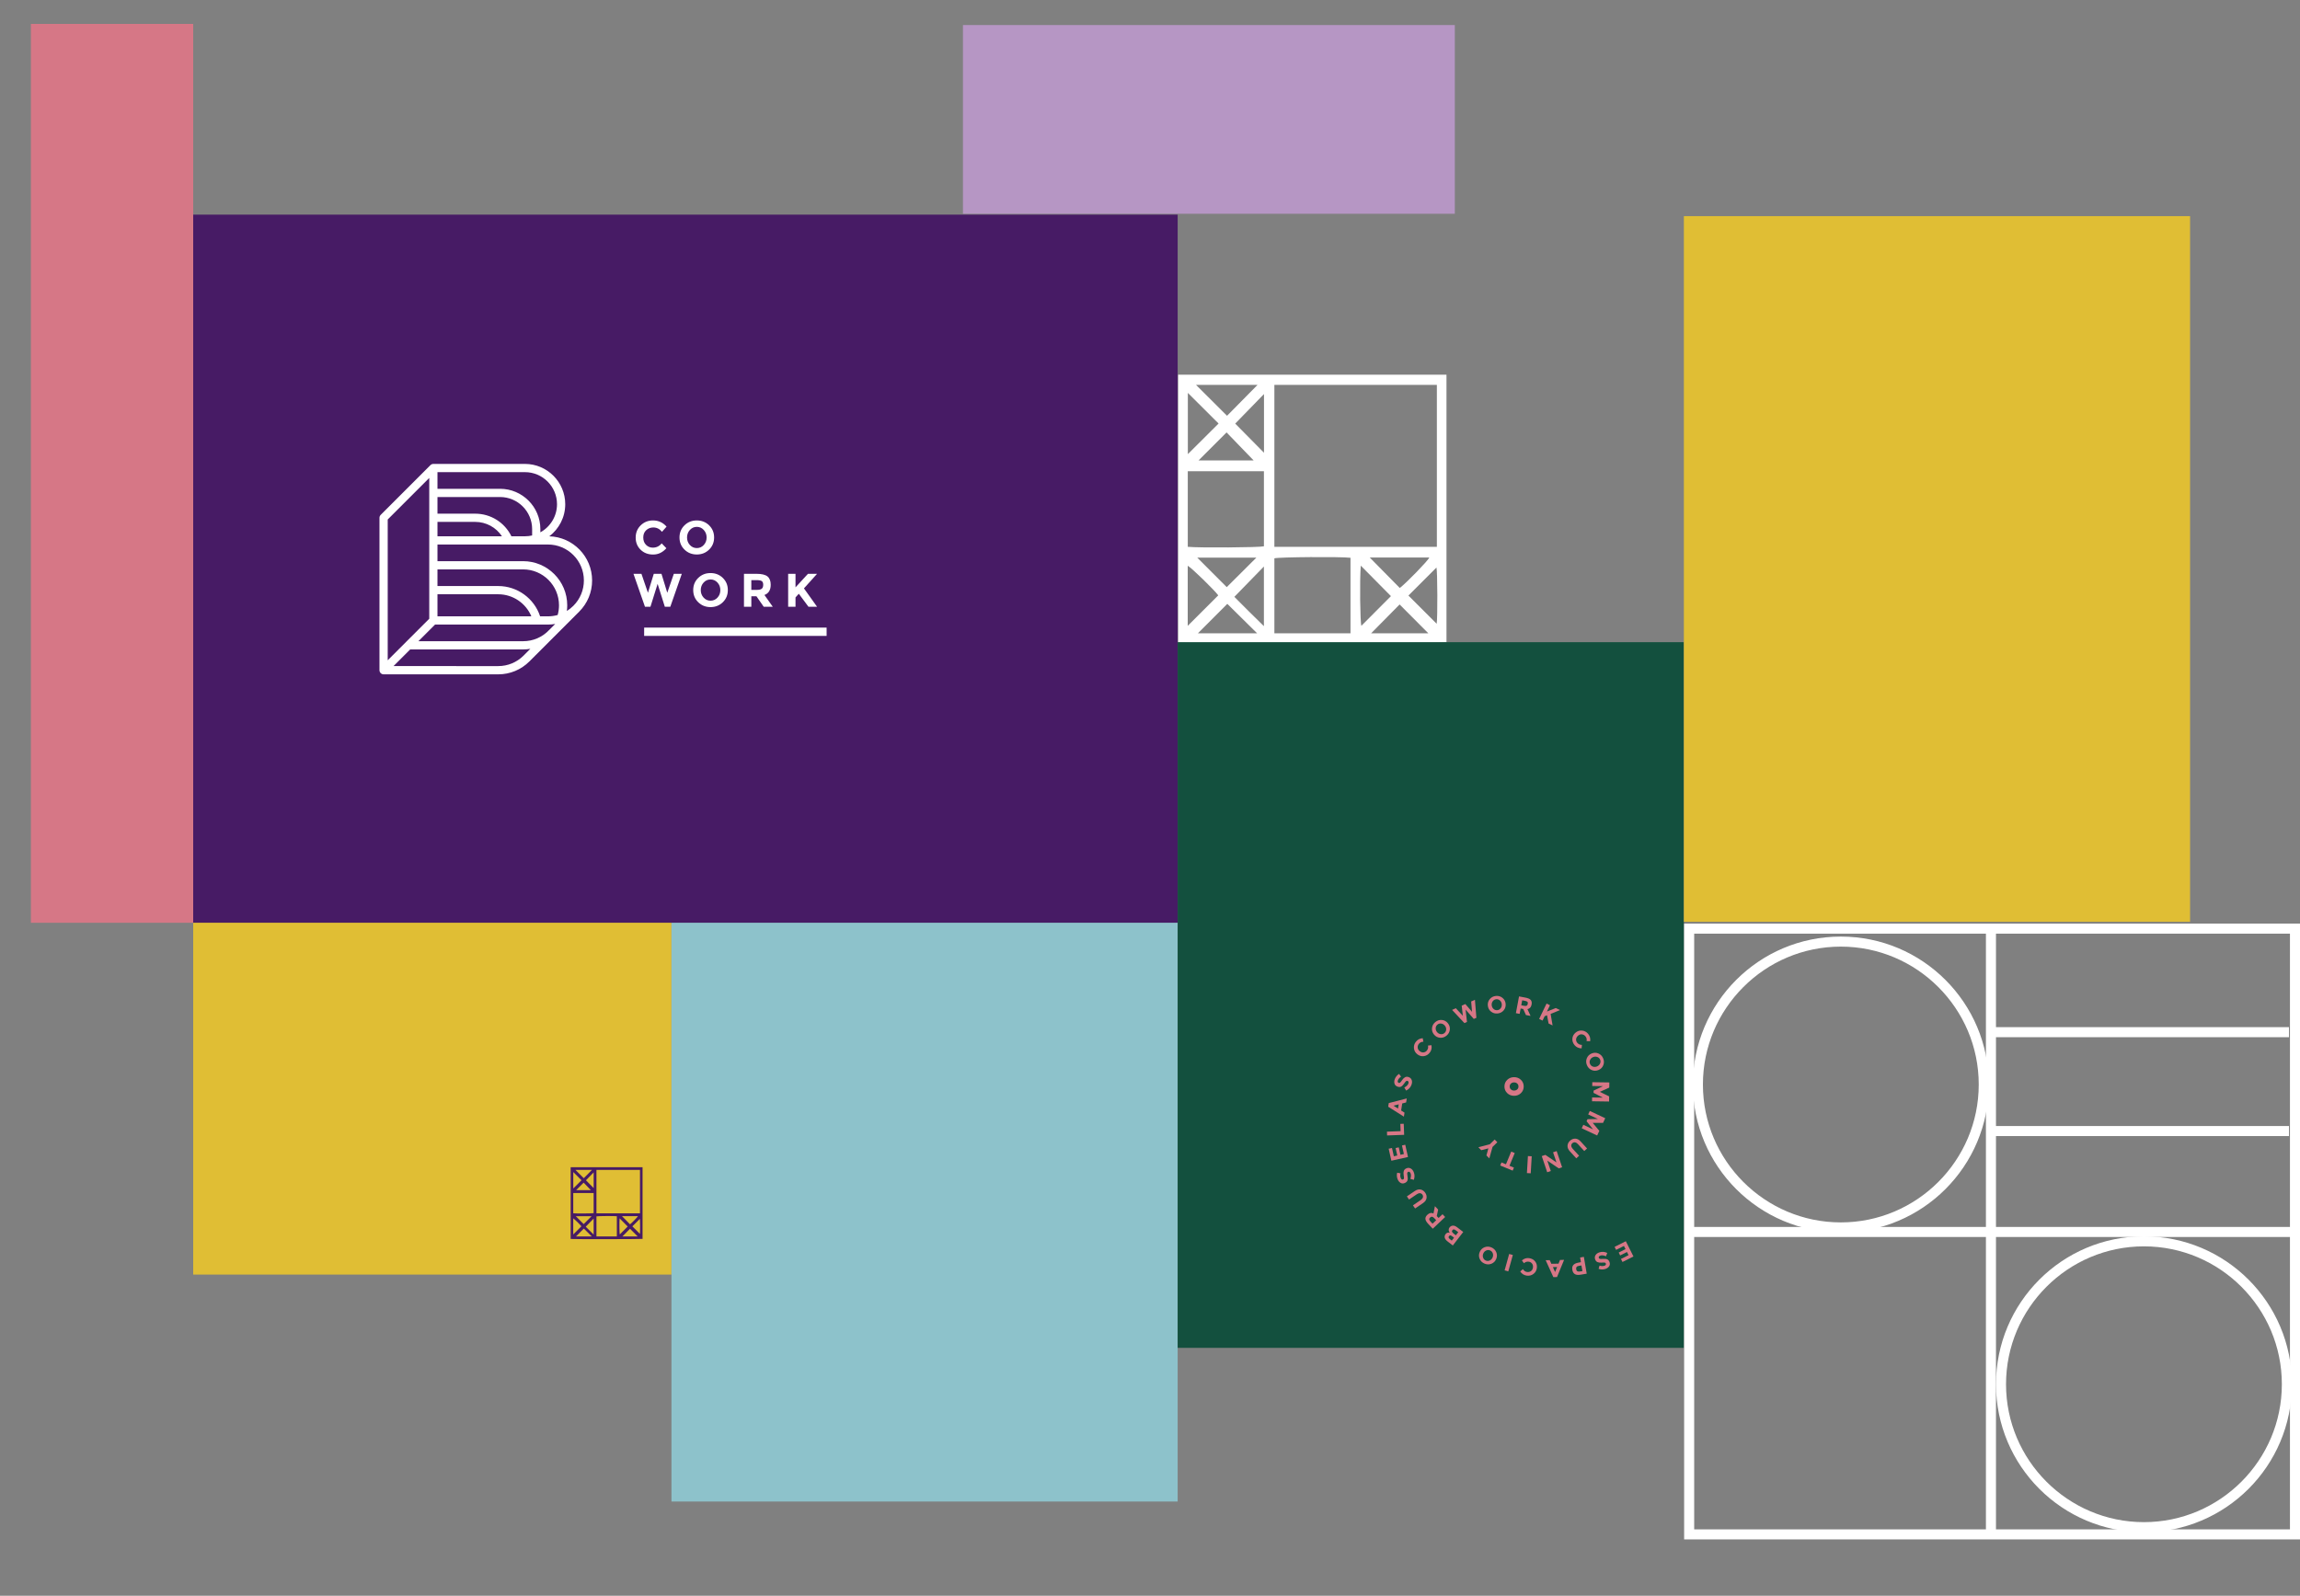 <!-- Generator: Adobe Illustrator 24.0.3, SVG Export Plug-In  -->
<svg version="1.1" xmlns="http://www.w3.org/2000/svg" xmlns:xlink="http://www.w3.org/1999/xlink" x="0px" y="0px"
	 width="1276.458px" height="885.734px" viewBox="0 0 1276.458 885.734" style="enable-background:new 0 0 1276.458 885.734;"
	 xml:space="preserve">
<rect x="0" y="0" width="1276.458" height="885.734" fill="#808080" stroke="none"/>
<style type="text/css">
	.st0{fill:#B696C4;}
	.st1{fill:#FFFFFF;}
	.st2{fill:#471B65;}
	.st3{fill:#E0BE34;}
	.st4{fill:#8DC2CB;}
	.st5{fill:#13503E;}
	.st6{clip-path:url(#SVGID_3_);fill:#D67786;}
	.st7{fill:none;stroke:#FFFFFF;stroke-width:5.575;stroke-miterlimit:10;}
	.st8{fill:#D67786;}
	.st9{clip-path:url(#SVGID_6_);fill:#D67786;}
</style>
<defs>
</defs>
<g>
	<rect x="534.426" y="13.905" class="st0" width="272.981" height="104.747"/>
	<path class="st1" d="M653.836,207.986c49.74,0,99.227,0,148.933,0c0,49.627,0,99.082,0,148.534
		c-2.345,0.637-144.4,0.845-148.933,0.19C653.836,307.276,653.836,257.809,653.836,207.986z M797.435,213.634
		c-30.148,0-60.097,0-90.179,0c0,30.086,0,59.931,0,89.898c30.159,0,60.114,0,90.179,0
		C797.435,273.462,797.435,243.618,797.435,213.634z M659.194,303.509c6.177,0.627,39.902,0.374,42.257-0.278
		c0-13.851,0-27.703,0-41.666c-14.163,0-28.118,0-42.257,0C659.194,275.631,659.194,289.479,659.194,303.509z M749.501,309.593
		c-5.44-0.667-39.842-0.412-42.24,0.299c0,13.811,0,27.65,0,41.619c14.161,0,28.114,0,42.24,0
		C749.501,337.492,749.501,323.652,749.501,309.593z M697.916,213.622c-11.54,0-23.058,0-34.156,0
		c5.723,5.703,11.541,11.501,17.222,17.161C686.403,225.29,692.125,219.491,697.916,213.622z M755.213,313.967
		c-0.67,8.029-0.371,31.524,0.327,33.382c5.538-5.558,11.147-11.186,16.411-16.469C766.521,325.393,760.934,319.748,755.213,313.967
		z M659.162,347.383c5.675-5.668,11.285-11.272,16.953-16.934c-1.984-2.754-14.754-15.273-16.953-16.43
		C659.162,325.202,659.162,336.307,659.162,347.383z M676.294,235.079c-5.313-5.295-10.974-10.937-17.059-17.001
		c0,11.924,0,23.074,0,33.984C664.853,246.47,670.478,240.87,676.294,235.079z M664.465,309.52
		c5.487,5.493,11.069,11.08,16.357,16.373c5.25-5.23,10.792-10.751,16.436-16.373C686.194,309.52,675.126,309.52,664.465,309.52z
		 M760.186,309.452c5.655,5.737,11.156,11.318,16.673,16.914c3.681-2.832,15.364-14.809,16.41-16.914
		C782.185,309.452,771.156,309.452,760.186,309.452z M701.491,218.724c-5.85,6.006-11.184,11.483-15.97,16.396
		c5.258,5.326,10.661,10.798,15.97,16.175C701.491,240.893,701.491,230.147,701.491,218.724z M776.759,335.506
		c-5.177,5.243-10.558,10.694-15.794,15.997c10.372,0,21.188,0,31.728,0C787.383,346.171,782.026,340.793,776.759,335.506z
		 M685.047,331.279c5.103,5.168,10.559,10.578,16.397,16.267c0-11.428,0-22.178,0-33.102
		C695.947,320.088,690.64,325.536,685.047,331.279z M797.327,346.22c0.554-2.849,0.461-29.209-0.115-31.212
		c-5.262,5.262-10.65,10.65-15.559,15.558C786.81,335.716,792.176,341.075,797.327,346.22z M697.674,351.506
		c-5.964-5.89-11.44-11.297-16.543-16.337c-5.656,5.668-11.02,11.042-16.305,16.337
		C675.275,351.506,686.065,351.506,697.674,351.506z M665.16,255.572c10.378,0,20.67,0,30.594,0
		c-5.024-5.199-10.117-10.469-15.037-15.562C675.559,245.169,670.425,250.305,665.16,255.572z"/>
	<rect x="107.221" y="119.134" class="st2" width="546.362" height="393.359"/>
	<rect x="107.221" y="512.175" class="st3" width="265.427" height="195.279"/>
	<rect x="372.648" y="512.175" class="st4" width="280.934" height="321.255"/>
	<rect x="653.582" y="356.442" class="st5" width="280.934" height="391.684"/>
	<rect x="934.517" y="119.971" class="st3" width="280.934" height="391.684"/>
	<g>
		<defs>
			<rect id="SVGID_2_" x="17.149" y="13.283" width="90.071" height="498.892"/>
		</defs>
		<clipPath id="SVGID_3_">
			<use xlink:href="#SVGID_2_"  style="overflow:visible;"/>
		</clipPath>
		<rect class="st6" width="122.362" height="532.553"/>
	</g>
	<g>
		<path class="st1" d="M1270.883,518.228v330.646H940.238V518.228H1270.883 M1276.458,512.652H934.662v341.796h341.796V512.652
			L1276.458,512.652z"/>
	</g>
	<g>
		<line class="st7" x1="1104.942" y1="517.275" x2="1104.942" y2="851.835"/>
	</g>
	<g>
		<line class="st7" x1="1274.478" y1="683.803" x2="939.917" y2="683.803"/>
	</g>
	<g>
		<g>
			<path class="st1" d="M1021.625,525.421c42.203,0,76.538,34.335,76.538,76.537c0,42.203-34.335,76.538-76.538,76.538
				c-42.203,0-76.537-34.335-76.537-76.538C945.087,559.755,979.422,525.421,1021.625,525.421 M1021.625,519.846
				c-45.35,0-82.113,36.763-82.113,82.113c0,45.35,36.763,82.113,82.113,82.113c45.35,0,82.113-36.763,82.113-82.113
				C1103.737,556.609,1066.974,519.846,1021.625,519.846L1021.625,519.846z"/>
		</g>
	</g>
	<g>
		<g>
			<path class="st1" d="M1189.848,691.79c42.203,0,76.537,34.335,76.537,76.537c0,42.203-34.335,76.538-76.537,76.538
				s-76.537-34.335-76.537-76.538C1113.31,726.124,1147.645,691.79,1189.848,691.79 M1189.848,686.214
				c-45.35,0-82.113,36.763-82.113,82.113s36.763,82.113,82.113,82.113s82.113-36.763,82.113-82.113
				S1235.197,686.214,1189.848,686.214L1189.848,686.214z"/>
		</g>
	</g>
	<line class="st7" x1="1104.942" y1="627.792" x2="1270.343" y2="627.792"/>
	<line class="st7" x1="1104.942" y1="572.909" x2="1270.343" y2="572.909"/>
	<g>
		<defs>
			<rect id="SVGID_1_" x="372.184" y="513.086" width="281.34" height="372.648"/>
		</defs>
		<clipPath id="SVGID_4_">
			<use xlink:href="#SVGID_1_"  style="overflow:visible;"/>
		</clipPath>
	</g>
</g>
<path class="st2" d="M316.708,647.847c13.326,0,26.584,0,39.901,0c0,13.295,0,26.545,0,39.794
	c-0.628,0.171-38.686,0.226-39.901,0.051C316.708,674.448,316.708,661.195,316.708,647.847z M355.18,649.36
	c-8.077,0-16.101,0-24.16,0c0,8.06,0,16.056,0,24.085c8.08,0,16.105,0,24.16,0C355.18,665.389,355.18,657.393,355.18,649.36z
	 M318.144,673.439c1.655,0.168,10.69,0.1,11.321-0.074c0-3.711,0-7.422,0-11.163c-3.794,0-7.533,0-11.321,0
	C318.144,665.97,318.144,669.68,318.144,673.439z M342.338,675.069c-1.458-0.179-10.674-0.11-11.317,0.08c0,3.7,0,7.408,0,11.15
	c3.794,0,7.532,0,11.317,0C342.338,682.543,342.338,678.835,342.338,675.069z M328.518,649.357c-3.092,0-6.178,0-9.151,0
	c1.533,1.528,3.092,3.081,4.614,4.598C325.433,652.483,326.966,650.929,328.518,649.357z M343.868,676.241
	c-0.18,2.151-0.099,8.446,0.088,8.944c1.484-1.489,2.986-2.997,4.397-4.412C346.898,679.302,345.401,677.789,343.868,676.241z
	 M318.135,685.193c1.52-1.519,3.023-3.02,4.542-4.537c-0.532-0.738-3.953-4.092-4.542-4.402
	C318.135,679.251,318.135,682.226,318.135,685.193z M322.725,655.106c-1.424-1.419-2.94-2.93-4.57-4.555c0,3.194,0,6.182,0,9.105
	C319.66,658.158,321.167,656.657,322.725,655.106z M319.556,675.049c1.47,1.472,2.965,2.968,4.382,4.387
	c1.407-1.401,2.891-2.88,4.403-4.387C325.377,675.049,322.412,675.049,319.556,675.049z M345.201,675.031
	c1.515,1.537,2.989,3.032,4.467,4.532c0.986-0.759,4.116-3.967,4.396-4.532C351.094,675.031,348.14,675.031,345.201,675.031z
	 M329.476,650.724c-1.567,1.609-2.996,3.076-4.279,4.393c1.409,1.427,2.856,2.893,4.279,4.334
	C329.476,656.663,329.476,653.784,329.476,650.724z M349.641,682.011c-1.387,1.405-2.829,2.865-4.231,4.286c2.779,0,5.677,0,8.5,0
	C352.487,684.869,351.052,683.428,349.641,682.011z M325.07,680.879c1.367,1.385,2.829,2.834,4.393,4.358c0-3.062,0-5.942,0-8.868
	C327.99,677.88,326.569,679.34,325.07,680.879z M355.151,684.881c0.148-0.763,0.123-7.825-0.031-8.362
	c-1.41,1.41-2.853,2.853-4.168,4.168C352.333,682.067,353.771,683.503,355.151,684.881z M328.453,686.298
	c-1.598-1.578-3.065-3.027-4.432-4.377c-1.516,1.518-2.952,2.958-4.368,4.377C322.452,686.298,325.343,686.298,328.453,686.298z
	 M319.742,660.596c2.781,0,5.538,0,8.196,0c-1.346-1.393-2.71-2.805-4.029-4.169C322.528,657.809,321.153,659.185,319.742,660.596z"
	/>
<g>
	<rect x="357.492" y="348.35" class="st1" width="101.263" height="4.612"/>
	<path class="st1" d="M304.843,297.678c5.377-4.089,8.855-10.553,8.855-17.813c0-12.333-10.034-22.367-22.367-22.367h-50.821
		c-0.144,0-0.284,0.015-0.42,0.04c-0.007,0.001-0.015,0.002-0.022,0.003c-0.137,0.027-0.269,0.067-0.396,0.117
		c-0.01,0.004-0.02,0.007-0.03,0.011c-0.13,0.053-0.253,0.119-0.369,0.194c-0.009,0.006-0.017,0.01-0.026,0.016
		c-0.126,0.084-0.243,0.179-0.35,0.286c0,0-0.001,0.001-0.001,0.001l-13.807,13.807c-0.001,0.001-0.001,0.001-0.002,0.002
		l-13.807,13.807c0,0,0,0.001-0.001,0.001c-0.106,0.107-0.202,0.224-0.286,0.35c-0.006,0.008-0.01,0.017-0.015,0.025
		c-0.075,0.117-0.141,0.24-0.195,0.37c-0.004,0.01-0.007,0.02-0.011,0.03c-0.05,0.127-0.09,0.259-0.117,0.396
		c-0.001,0.008-0.002,0.015-0.004,0.023c-0.025,0.136-0.04,0.276-0.04,0.42v84.6c0,0.144,0.015,0.284,0.04,0.42
		c0.001,0.008,0.002,0.015,0.003,0.023c0.027,0.137,0.067,0.269,0.117,0.396c0.004,0.01,0.007,0.019,0.011,0.029
		c0.054,0.13,0.12,0.254,0.195,0.371c0.005,0.008,0.009,0.016,0.014,0.023c0.168,0.253,0.385,0.47,0.638,0.639
		c0.008,0.005,0.016,0.009,0.024,0.015c0.117,0.076,0.241,0.142,0.371,0.195c0.01,0.004,0.02,0.007,0.029,0.011
		c0.127,0.05,0.259,0.09,0.396,0.117c0.008,0.001,0.015,0.002,0.023,0.003c0.136,0.025,0.276,0.04,0.42,0.04h63.602
		c6.544,0,12.695-2.548,17.322-7.175l27.615-27.615c4.627-4.627,7.176-10.779,7.176-17.322
		C328.608,308.902,318.013,298.066,304.843,297.678z M324.043,322.165c0,5.324-2.073,10.33-5.838,14.095
		c-1.104,1.104-2.316,2.057-3.61,2.86c0.133-1.038,0.205-2.088,0.205-3.147c0-13.508-10.99-24.498-24.497-24.498h-47.512v-9.243
		h39.202c0.118,0.019,0.238,0.03,0.359,0.03c0.118,0,0.236-0.012,0.354-0.03h21.405
		C315.102,302.232,324.043,311.174,324.043,322.165z M304.94,349.525c-0.036,0.033-0.076,0.059-0.109,0.095
		c-3.809,4.053-8.968,6.285-14.528,6.285h-58.092l9.243-9.243h62.657c1.363,0,2.707-0.117,4.026-0.334L304.94,349.525z
		 M215.176,366.485v-78.145l23.051-23.051v78.144L215.176,366.485z M295.324,297.21c-1.285,0.296-2.621,0.458-3.995,0.458h-7.511
		c-3.736-7.676-11.462-12.554-20.105-12.554h-20.923v-9.243h34.731c9.816,0,17.802,7.986,17.802,17.803V297.21z M309.497,341.359
		c-1.732,0.483-3.539,0.738-5.386,0.738h-4.353c-3.285-9.971-12.642-16.815-23.263-16.815h-33.704v-9.243h47.512
		c10.991,0,19.932,8.942,19.932,19.933C310.236,337.812,309.986,339.616,309.497,341.359z M242.791,329.848h33.704
		c8.125,0,15.341,4.92,18.397,12.25h-52.101V329.848z M242.791,289.678h20.923c6.093,0,11.613,3.047,14.862,7.99h-35.785V289.678z
		 M309.132,279.865c0,6.715-3.739,12.573-9.243,15.604v-1.796c0-12.333-10.034-22.367-22.367-22.367h-34.731v-9.243h48.539
		C301.146,262.062,309.132,270.049,309.132,279.865z M218.404,369.713l9.243-9.243h62.657c1.359,0,2.708-0.12,4.036-0.344
		l-3.749,3.749c-3.765,3.765-8.77,5.838-14.095,5.838H218.404z"/>
	<g>
		<g>
			<path class="st1" d="M362.292,303.974c2.007,0,3.647-0.793,4.921-2.382l2.617,2.697c-2.077,2.338-4.524,3.507-7.342,3.507
				c-2.818,0-5.139-0.89-6.963-2.67c-1.823-1.78-2.735-4.026-2.735-6.74c0-2.714,0.929-4.978,2.787-6.792
				c1.859-1.815,4.131-2.722,6.818-2.722c3.001,0,5.514,1.143,7.538,3.429l-2.539,2.879c-1.291-1.606-2.896-2.408-4.816-2.408
				c-1.536,0-2.849,0.502-3.939,1.505c-1.091,1.004-1.636,2.356-1.636,4.057c0,1.701,0.514,3.067,1.544,4.096
				C359.579,303.46,360.827,303.974,362.292,303.974z"/>
			<path class="st1" d="M393.544,305.06c-1.849,1.806-4.126,2.71-6.831,2.71s-4.982-0.904-6.831-2.71
				c-1.85-1.805-2.774-4.052-2.774-6.74c0-2.686,0.924-4.934,2.774-6.74c1.849-1.806,4.126-2.709,6.831-2.709
				s4.982,0.903,6.831,2.709s2.774,4.053,2.774,6.74C396.319,301.008,395.393,303.255,393.544,305.06z M392.158,298.334
				c0-1.631-0.524-3.023-1.571-4.175c-1.047-1.151-2.333-1.727-3.86-1.727s-2.814,0.576-3.86,1.727
				c-1.047,1.152-1.57,2.544-1.57,4.175c0,1.632,0.523,3.02,1.57,4.162c1.047,1.143,2.333,1.714,3.86,1.714s2.814-0.571,3.86-1.714
				C391.633,301.353,392.158,299.966,392.158,298.334z"/>
			<path class="st1" d="M359.597,329.015l3.245-10.522h4.267l3.219,10.522l3.639-10.522h4.423l-6.387,18.296h-3.036l-4.005-12.721
				l-3.978,12.721h-3.036l-6.387-18.296h4.423L359.597,329.015z"/>
			<path class="st1" d="M401.161,334.262c-1.849,1.806-4.126,2.71-6.831,2.71s-4.982-0.904-6.831-2.71
				c-1.85-1.805-2.774-4.052-2.774-6.74c0-2.686,0.924-4.934,2.774-6.74c1.849-1.806,4.126-2.709,6.831-2.709
				s4.982,0.903,6.831,2.709c1.849,1.806,2.774,4.053,2.774,6.74C403.936,330.21,403.011,332.457,401.161,334.262z M399.775,327.536
				c0-1.631-0.524-3.023-1.571-4.175c-1.047-1.151-2.333-1.727-3.86-1.727c-1.527,0-2.814,0.576-3.86,1.727
				c-1.047,1.152-1.57,2.544-1.57,4.175c0,1.632,0.523,3.02,1.57,4.162c1.047,1.143,2.333,1.714,3.86,1.714
				c1.527,0,2.814-0.571,3.86-1.714C399.25,330.555,399.775,329.168,399.775,327.536z"/>
			<path class="st1" d="M427.729,324.565c0,2.932-1.161,4.826-3.481,5.68l4.633,6.544h-5.025l-4.057-5.837h-2.827v5.837h-4.083
				v-18.296h6.936c2.844,0,4.873,0.48,6.085,1.439C427.122,320.893,427.729,322.437,427.729,324.565z M422.808,326.738
				c0.506-0.454,0.758-1.174,0.758-2.16c0-0.985-0.261-1.662-0.785-2.028c-0.523-0.366-1.44-0.55-2.748-0.55h-3.063v5.418h2.984
				C421.35,327.418,422.302,327.191,422.808,326.738z"/>
			<path class="st1" d="M437.412,318.493h4.083v7.512l6.91-7.512h5.051l-7.276,8.088c0.628,0.873,1.788,2.499,3.481,4.881
				c1.692,2.382,2.957,4.158,3.795,5.327h-4.764l-5.365-7.224l-1.832,2.041v5.183h-4.083V318.493z"/>
		</g>
	</g>
</g>
<g>
	<g>
		<path class="st8" d="M840.287,600.796c0.749,0,1.298,0.207,1.78,0.67c0.454,0.436,0.648,0.911,0.648,1.587
			c0,0.676-0.194,1.151-0.648,1.587c-0.482,0.463-1.031,0.669-1.78,0.669c-0.749,0-1.298-0.206-1.78-0.669
			c-0.454-0.436-0.648-0.911-0.648-1.587c0-0.676,0.194-1.15,0.648-1.587C838.989,601.003,839.538,600.796,840.287,600.796
			 M840.287,597.88c-1.505,0-2.772,0.494-3.801,1.483c-1.029,0.989-1.544,2.219-1.544,3.69c0,1.472,0.515,2.701,1.544,3.69
			c1.029,0.989,2.296,1.483,3.801,1.483c1.505,0,2.772-0.494,3.801-1.483c1.029-0.989,1.544-2.219,1.544-3.69
			c0-1.471-0.515-2.701-1.544-3.69C843.059,598.374,841.792,597.88,840.287,597.88L840.287,597.88z"/>
	</g>
	<g>
		<path class="st8" d="M900.445,700.464l-0.843-1.682l4.211-2.11l-0.873-1.742l-3.788,1.898l-0.806-1.609l3.787-1.898l-0.879-1.755
			l-4.344,2.177l-0.837-1.67l6.232-3.123l4.239,8.458L900.445,700.464z"/>
		<path class="st8" d="M891.144,702.058c0.14-0.222,0.168-0.464,0.082-0.725c-0.086-0.262-0.272-0.431-0.559-0.507
			c-0.286-0.077-0.89-0.08-1.812-0.009c-0.922,0.07-1.687-0.026-2.297-0.291c-0.61-0.265-1.047-0.8-1.312-1.606
			c-0.265-0.806-0.178-1.559,0.261-2.259c0.439-0.701,1.152-1.213,2.137-1.537c1.423-0.468,2.878-0.363,4.365,0.316l-0.713,1.859
			c-1.248-0.53-2.283-0.659-3.106-0.388c-0.368,0.121-0.632,0.296-0.79,0.523c-0.158,0.228-0.192,0.477-0.103,0.747
			c0.089,0.27,0.271,0.447,0.546,0.533c0.275,0.085,0.769,0.101,1.483,0.046c1.128-0.096,1.999-0.024,2.614,0.216
			c0.615,0.239,1.063,0.785,1.344,1.638c0.281,0.853,0.191,1.611-0.27,2.276c-0.46,0.665-1.149,1.148-2.066,1.45
			c-0.6,0.198-1.234,0.292-1.902,0.284s-1.286-0.128-1.856-0.358l0.533-1.8c0.975,0.335,1.878,0.365,2.709,0.091
			C890.766,702.447,891.003,702.28,891.144,702.058z"/>
		<path class="st8" d="M874.034,707.21c-0.749-0.445-1.221-1.243-1.417-2.395s-0.004-2.052,0.577-2.7
			c0.581-0.648,1.56-1.089,2.939-1.324l1.241-0.211l-0.443-2.602l2.081-0.354l1.588,9.327l-3.296,0.561
			C875.873,707.755,874.783,707.655,874.034,707.21z M874.937,703.281c-0.201,0.323-0.256,0.753-0.164,1.291
			c0.091,0.538,0.319,0.893,0.682,1.065c0.363,0.172,0.888,0.199,1.572,0.082l1.188-0.202l-0.534-3.136l-1.401,0.239
			C875.586,702.738,875.139,702.958,874.937,703.281z"/>
		<path class="st8" d="M860.067,699.437l0.916,2.028l3.965-0.071l0.843-2.059l2.247-0.04l-3.918,9.533l-2.043,0.037l-4.256-9.386
			L860.067,699.437z M863.041,706.031l1.142-2.769l-2.368,0.042L863.041,706.031z"/>
		<path class="st8" d="M848.466,700.304c-1.027-0.147-1.925,0.139-2.694,0.858l-1.142-1.572c1.235-1.044,2.573-1.463,4.016-1.256
			c1.442,0.207,2.565,0.833,3.368,1.878c0.803,1.045,1.104,2.262,0.905,3.651c-0.199,1.388-0.841,2.479-1.925,3.272
			c-1.085,0.792-2.314,1.09-3.69,0.893c-1.536-0.22-2.738-0.99-3.607-2.309l1.511-1.287c0.543,0.916,1.306,1.445,2.288,1.586
			c0.786,0.113,1.495-0.047,2.127-0.481c0.632-0.434,1.01-1.086,1.135-1.957c0.125-0.871-0.038-1.608-0.489-2.21
			C849.818,700.766,849.217,700.411,848.466,700.304z"/>
		<path class="st8" d="M837.069,705.692l-2.035-0.564l2.526-9.117l2.035,0.564L837.069,705.692z"/>
		<path class="st8" d="M823.918,692.272c1.247-0.481,2.513-0.446,3.799,0.106c1.285,0.552,2.183,1.445,2.694,2.68
			c0.511,1.235,0.492,2.491-0.056,3.768c-0.548,1.277-1.445,2.156-2.693,2.637c-1.247,0.481-2.513,0.446-3.799-0.106
			c-1.285-0.551-2.183-1.445-2.694-2.68c-0.51-1.235-0.492-2.492,0.056-3.769C821.773,693.632,822.671,692.753,823.918,692.272z
			 M823.205,695.752c-0.332,0.775-0.367,1.543-0.105,2.304c0.263,0.761,0.757,1.297,1.482,1.608c0.726,0.311,1.455,0.3,2.187-0.034
			c0.732-0.334,1.265-0.888,1.598-1.664c0.333-0.775,0.367-1.541,0.102-2.298c-0.264-0.757-0.76-1.291-1.485-1.602
			c-0.726-0.311-1.454-0.302-2.184,0.027C824.07,694.424,823.538,694.976,823.205,695.752z"/>
		<path class="st8" d="M808.789,681.281l3.28,2.529l-5.777,7.492l-2.915-2.248c-0.507-0.391-0.898-0.789-1.172-1.195
			s-0.424-0.783-0.45-1.134c-0.038-0.645,0.13-1.21,0.505-1.696c0.452-0.586,0.977-0.876,1.576-0.87
			c0.206-0.001,0.344,0.006,0.413,0.019c0.07,0.014,0.19,0.041,0.363,0.084c-0.387-0.459-0.596-0.953-0.626-1.483
			c-0.03-0.53,0.137-1.031,0.501-1.502c0.402-0.522,0.936-0.845,1.602-0.969C806.86,680.162,807.76,680.487,808.789,681.281z
			 M806.958,686.979l-0.793-0.612c-0.464-0.358-0.848-0.574-1.15-0.648s-0.582,0.056-0.838,0.388
			c-0.256,0.332-0.322,0.632-0.197,0.899c0.124,0.267,0.433,0.591,0.926,0.971l0.804,0.62L806.958,686.979z M809.306,683.935
			l-1.147-0.884c-0.479-0.369-0.883-0.587-1.214-0.654c-0.33-0.067-0.629,0.073-0.896,0.42c-0.267,0.346-0.317,0.673-0.149,0.979
			c0.168,0.306,0.531,0.674,1.089,1.104l0.986,0.76L809.306,683.935z"/>
		<path class="st8" d="M792.172,674.258c1.102-1.04,2.226-1.276,3.372-0.707l0.816-4.065l1.784,1.89l-0.754,3.597l1.004,1.063
			l2.194-2.072l1.45,1.535l-6.879,6.495l-2.462-2.608c-1.01-1.069-1.549-2.002-1.619-2.799
			C791.006,675.789,791.372,675.013,792.172,674.258z M794.736,675.337c-0.35-0.029-0.711,0.131-1.081,0.481
			c-0.371,0.35-0.532,0.688-0.484,1.015c0.048,0.327,0.304,0.736,0.769,1.228l1.087,1.152l2.037-1.923l-1.059-1.122
			C795.509,675.643,795.086,675.366,794.736,675.337z"/>
		<path class="st8" d="M789.67,664.641c0.165-0.537,0.08-1.052-0.255-1.544c-0.334-0.493-0.78-0.76-1.337-0.802
			c-0.557-0.042-1.149,0.15-1.777,0.576l-4.323,2.933l-1.185-1.747l4.38-2.971c1.135-0.77,2.22-1.048,3.254-0.833
			c1.034,0.215,1.883,0.811,2.547,1.789c0.664,0.978,0.903,1.99,0.719,3.037c-0.184,1.047-0.84,1.952-1.968,2.717l-4.379,2.971
			l-1.186-1.747l4.323-2.933C789.11,665.659,789.505,665.177,789.67,664.641z"/>
		<path class="st8" d="M777.988,654.64c0.235,0.119,0.478,0.123,0.73,0.013c0.253-0.11,0.403-0.311,0.452-0.604
			c0.049-0.292-0.005-0.894-0.162-1.805c-0.158-0.911-0.133-1.683,0.073-2.315c0.206-0.632,0.698-1.118,1.475-1.458
			c0.777-0.34,1.535-0.325,2.273,0.046c0.738,0.371,1.316,1.032,1.732,1.982c0.601,1.372,0.633,2.831,0.098,4.375l-1.918-0.534
			c0.409-1.292,0.441-2.335,0.093-3.129c-0.156-0.355-0.354-0.601-0.596-0.736s-0.493-0.146-0.753-0.033
			c-0.26,0.114-0.42,0.312-0.479,0.594c-0.059,0.282-0.027,0.775,0.094,1.48c0.202,1.114,0.213,1.988,0.033,2.623
			c-0.18,0.635-0.681,1.133-1.503,1.493c-0.823,0.36-1.586,0.342-2.291-0.053c-0.705-0.396-1.251-1.035-1.638-1.92
			c-0.253-0.579-0.408-1.201-0.463-1.866c-0.055-0.665,0.005-1.293,0.181-1.882l1.842,0.361c-0.241,1.002-0.186,1.904,0.165,2.706
			C777.566,654.3,777.754,654.521,777.988,654.64z"/>
		<path class="st8" d="M770.689,637.609l1.836-0.412l1.032,4.596l1.902-0.427l-0.928-4.133l1.756-0.394l0.928,4.134l1.915-0.43
			l-1.065-4.741l1.822-0.409l1.527,6.801l-9.231,2.073L770.689,637.609z"/>
		<path class="st8" d="M779.273,629.89l-9.455,0.343l-0.077-2.11l7.575-0.275l-0.146-4.031l1.88-0.068L779.273,629.89z"/>
		<path class="st8" d="M780.372,611.919l-2.156,0.551l-0.617,3.917l1.882,1.187l-0.349,2.219l-8.71-5.509l0.318-2.019l9.982-2.566
			L780.372,611.919z M773.363,613.706l2.529,1.604l0.368-2.34L773.363,613.706z"/>
		<path class="st8" d="M775.747,600.54c0.086,0.248,0.259,0.42,0.516,0.516c0.258,0.095,0.506,0.055,0.745-0.122
			c0.238-0.177,0.617-0.647,1.135-1.413c0.518-0.766,1.071-1.305,1.658-1.617c0.587-0.312,1.278-0.321,2.073-0.027
			c0.796,0.294,1.331,0.831,1.605,1.61c0.275,0.78,0.232,1.656-0.128,2.63c-0.519,1.405-1.508,2.478-2.964,3.219l-1.011-1.715
			c1.192-0.647,1.937-1.377,2.237-2.189c0.135-0.364,0.162-0.678,0.082-0.944c-0.08-0.265-0.253-0.447-0.52-0.546
			c-0.267-0.098-0.519-0.066-0.757,0.096c-0.238,0.162-0.557,0.54-0.959,1.132c-0.627,0.942-1.226,1.579-1.796,1.912
			c-0.57,0.333-1.276,0.344-2.119,0.032c-0.842-0.311-1.38-0.854-1.614-1.628c-0.233-0.774-0.183-1.614,0.152-2.519
			c0.219-0.592,0.539-1.148,0.961-1.665c0.422-0.517,0.901-0.927,1.436-1.23l1.077,1.538c-0.869,0.554-1.455,1.242-1.758,2.063
			C775.679,600.003,775.661,600.292,775.747,600.54z"/>
		<path class="st8" d="M791.894,583.095c0.642-0.815,0.844-1.736,0.606-2.761l1.932-0.202c0.286,1.592-0.021,2.96-0.922,4.105
			c-0.901,1.145-2.005,1.804-3.311,1.976c-1.307,0.172-2.511-0.176-3.614-1.044c-1.102-0.868-1.725-1.969-1.869-3.305
			c-0.143-1.335,0.214-2.549,1.074-3.641c0.96-1.22,2.228-1.875,3.804-1.967l0.358,1.952c-1.065,0.012-1.905,0.407-2.518,1.187
			c-0.491,0.624-0.707,1.318-0.648,2.082c0.059,0.764,0.434,1.418,1.126,1.962c0.691,0.544,1.411,0.772,2.159,0.682
			C790.817,584.033,791.425,583.69,791.894,583.095z"/>
		<path class="st8" d="M804.625,571.514c-0.145,1.329-0.758,2.437-1.838,3.326c-1.08,0.888-2.286,1.276-3.618,1.162
			c-1.332-0.114-2.439-0.707-3.322-1.78c-0.883-1.073-1.252-2.274-1.106-3.603c0.145-1.329,0.758-2.437,1.838-3.326
			c1.08-0.888,2.286-1.276,3.618-1.162c1.332,0.114,2.439,0.707,3.322,1.78S804.77,570.186,804.625,571.514z M801.861,569.284
			c-0.536-0.651-1.202-1.035-1.999-1.151s-1.499,0.077-2.109,0.579c-0.61,0.502-0.934,1.154-0.974,1.958
			c-0.04,0.804,0.208,1.532,0.745,2.183c0.536,0.652,1.201,1.034,1.994,1.146c0.794,0.112,1.495-0.082,2.105-0.584
			c0.61-0.501,0.936-1.152,0.978-1.953C802.643,570.661,802.397,569.935,801.861,569.284z"/>
		<path class="st8" d="M811.873,563.842l-0.664-5.655l2.018-0.891l3.722,4.304l-0.478-5.737l2.092-0.924l0.803,9.988l-1.436,0.634
			l-4.553-5.18l0.776,6.848l-1.436,0.634l-6.844-7.319l2.092-0.924L811.873,563.842z"/>
		<path class="st8" d="M834.515,560.794c-0.862,1.022-1.988,1.601-3.38,1.737c-1.392,0.136-2.609-0.215-3.652-1.052
			c-1.043-0.837-1.631-1.947-1.765-3.33c-0.135-1.383,0.228-2.586,1.09-3.608s1.988-1.601,3.38-1.737
			c1.392-0.136,2.609,0.215,3.652,1.052c1.042,0.837,1.631,1.947,1.766,3.33C835.74,558.57,835.376,559.772,834.515,560.794z
			 M833.464,557.402c-0.082-0.839-0.421-1.53-1.017-2.07c-0.597-0.54-1.288-0.772-2.074-0.695c-0.786,0.077-1.419,0.437-1.9,1.082
			c-0.481,0.645-0.681,1.388-0.599,2.227c0.082,0.84,0.421,1.527,1.017,2.063c0.596,0.536,1.287,0.765,2.073,0.689
			c0.786-0.076,1.419-0.435,1.901-1.076C833.346,558.982,833.546,558.242,833.464,557.402z"/>
		<path class="st8" d="M850.006,557.553c-0.278,1.49-1.048,2.343-2.309,2.557l1.734,3.766l-2.555-0.477l-1.508-3.352l-1.437-0.268
			l-0.554,2.967l-2.076-0.387l1.736-9.3l3.526,0.658c1.445,0.27,2.431,0.706,2.957,1.309
			C850.046,555.628,850.208,556.471,850.006,557.553z M847.299,558.19c0.3-0.182,0.497-0.524,0.591-1.026
			c0.094-0.501,0.025-0.87-0.207-1.106c-0.231-0.236-0.68-0.416-1.345-0.54l-1.557-0.29l-0.514,2.754l1.517,0.283
			C846.493,558.398,846.998,558.373,847.299,558.19z"/>
		<path class="st8" d="M858.308,557.039l1.901,0.918l-1.69,3.498l4.907-1.944l2.352,1.136l-5.207,2.13
			c0.096,0.548,0.271,1.566,0.523,3.056c0.253,1.49,0.442,2.601,0.569,3.334l-2.218-1.071l-0.874-4.571l-1.312,0.539l-1.165,2.413
			l-1.901-0.918L858.308,557.039z"/>
		<path class="st8" d="M875.354,578.807c0.671,0.791,1.533,1.172,2.586,1.143l-0.187,1.934c-1.617-0.036-2.896-0.61-3.839-1.721
			c-0.943-1.111-1.369-2.324-1.277-3.638c0.091-1.315,0.672-2.426,1.742-3.334c1.07-0.908,2.273-1.299,3.61-1.174
			c1.337,0.126,2.455,0.718,3.354,1.778c1.004,1.183,1.394,2.556,1.171,4.119l-1.985-0.038c0.201-1.046-0.02-1.948-0.662-2.705
			c-0.514-0.605-1.151-0.955-1.911-1.049c-0.761-0.094-1.476,0.143-2.147,0.712c-0.671,0.569-1.037,1.229-1.098,1.98
			C874.649,577.565,874.864,578.229,875.354,578.807z"/>
		<path class="st8" d="M883.349,593.924c-1.228-0.528-2.109-1.438-2.643-2.731c-0.534-1.293-0.552-2.559-0.054-3.8
			c0.498-1.241,1.389-2.126,2.674-2.656c1.284-0.53,2.541-0.532,3.769-0.004s2.109,1.438,2.643,2.731
			c0.534,1.293,0.552,2.559,0.054,3.8c-0.498,1.24-1.39,2.126-2.674,2.656C885.833,594.45,884.577,594.452,883.349,593.924z
			 M886.29,591.933c0.779-0.322,1.341-0.847,1.685-1.575c0.344-0.728,0.365-1.457,0.063-2.186c-0.301-0.73-0.83-1.231-1.587-1.504
			s-1.526-0.249-2.305,0.073c-0.78,0.322-1.34,0.846-1.679,1.572c-0.34,0.726-0.359,1.454-0.057,2.184
			c0.301,0.73,0.828,1.232,1.581,1.507C884.744,592.279,885.51,592.255,886.29,591.933z"/>
		<path class="st8" d="M889.53,609.232l-5.134-2.63l0.018-1.259l5.205-2.472l-5.955-0.083l0.03-2.111l9.46,0.133l-0.04,2.856
			l-5.231,2.363l5.162,2.523l-0.04,2.842l-9.46-0.133l0.03-2.111L889.53,609.232z"/>
		<path class="st8" d="M884.111,626.851l-3.599-4.508l0.533-1.14l5.762-0.114l-5.394-2.523l0.895-1.912l8.57,4.008l-1.21,2.587
			l-5.74,0.005l3.67,4.421l-1.204,2.575l-8.57-4.009l0.895-1.912L884.111,626.851z"/>
		<path class="st8" d="M874.111,634.065c-0.555-0.086-1.052,0.073-1.492,0.474c-0.439,0.402-0.64,0.881-0.601,1.439
			c0.039,0.557,0.314,1.116,0.826,1.675l3.525,3.856l-1.558,1.425l-3.571-3.906c-0.926-1.012-1.357-2.045-1.293-3.1
			c0.063-1.054,0.531-1.98,1.403-2.777c0.872-0.798,1.84-1.181,2.901-1.149c1.062,0.031,2.053,0.55,2.972,1.556l3.571,3.906
			l-1.558,1.425l-3.525-3.856C875.199,634.474,874.666,634.151,874.111,634.065z"/>
		<path class="st8" d="M860.672,649.984l-2.001,0.674l-3.02-8.966l2.001-0.674l6.163,4.18l-1.892-5.618l2.001-0.674l3.019,8.966
			l-1.872,0.63l-6.344-4.29L860.672,649.984z"/>
		<path class="st8" d="M849.523,651.244l-2.108-0.123l0.552-9.445l2.108,0.123L849.523,651.244z"/>
		<path class="st8" d="M835.779,646.241l2.922-7.052l1.95,0.809l-2.922,7.052l2.476,1.026l-0.7,1.688l-6.902-2.86l0.7-1.688
			L835.779,646.241z"/>
		<path class="st8" d="M829.513,632.49l1.48,1.505l-2.664,2.619l-1.786,6.35l-1.604-1.631l1.076-3.925l-3.942,1.01l-1.604-1.631
			l6.379-1.679L829.513,632.49z"/>
	</g>
</g>
</svg>